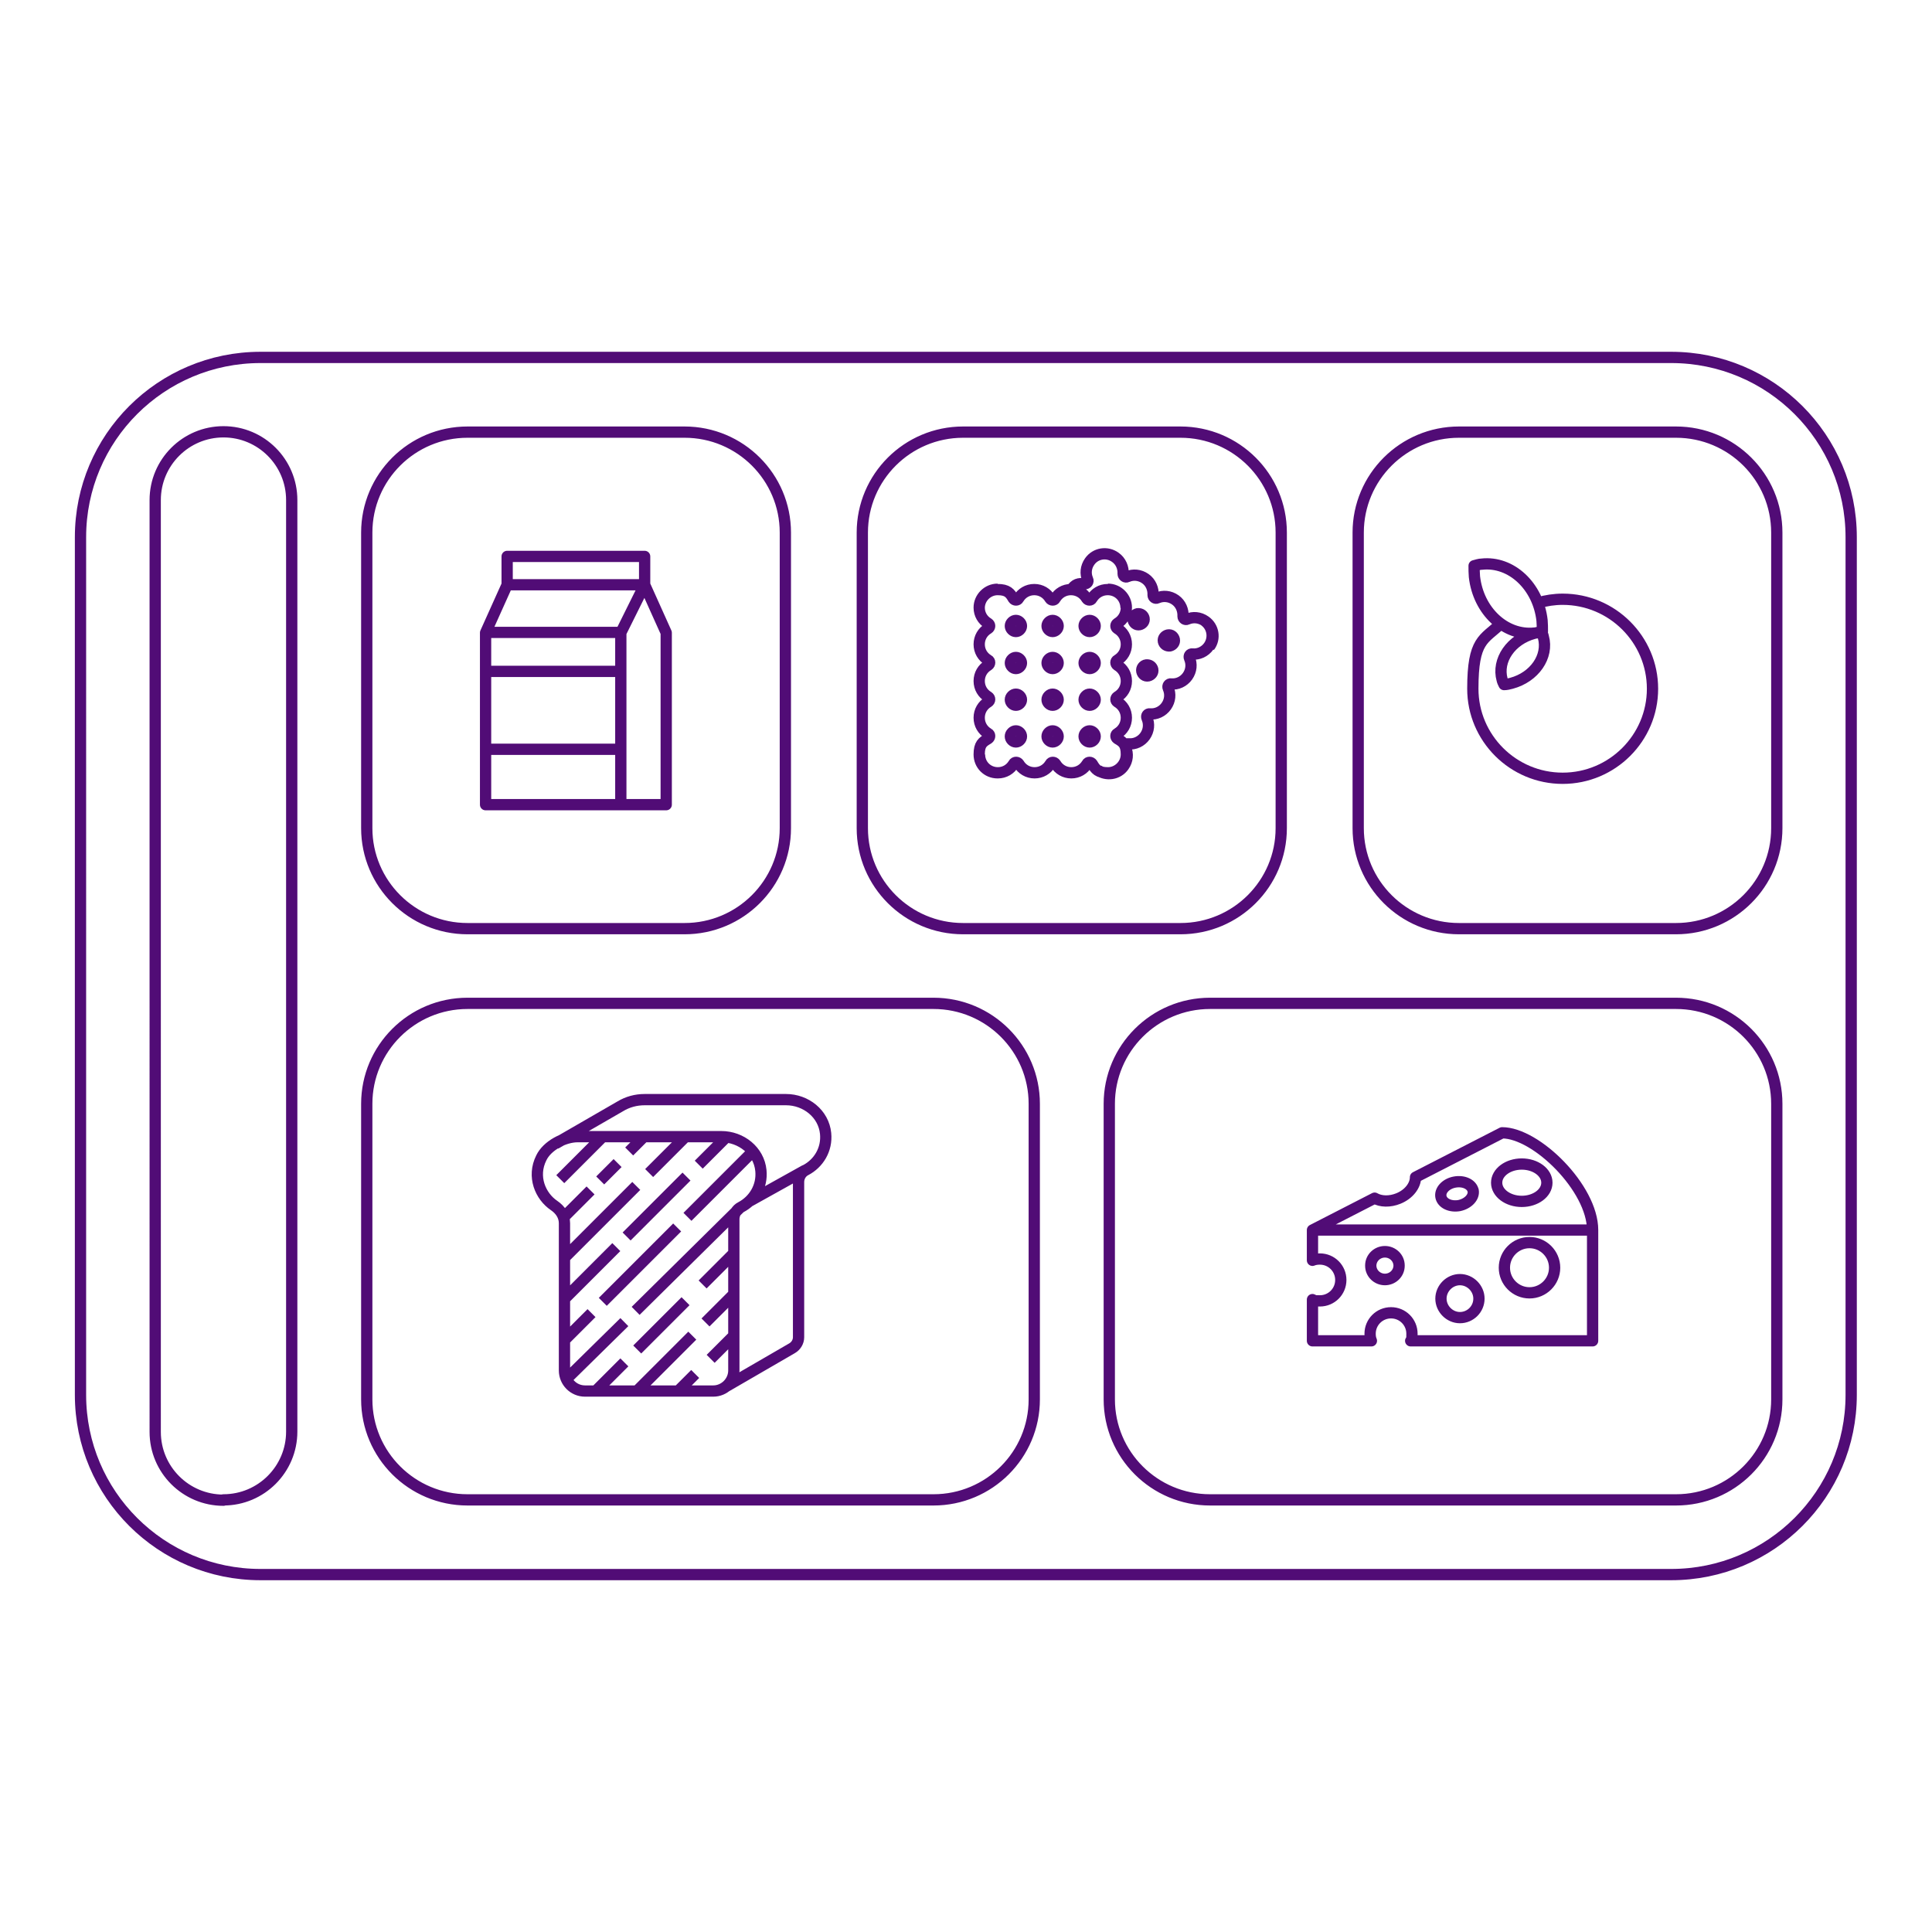 <?xml version="1.0" encoding="UTF-8"?>
<svg xmlns="http://www.w3.org/2000/svg" id="Layer_1" version="1.1" viewBox="0 0 600 600">
  <defs>
    <style>
      .st0 {
        fill: none;
        stroke: #510c76;
        stroke-linejoin: round;
        stroke-width: 3.5px;
      }
    </style>
  </defs>
  <path class="st0" d="M466.5,211.1c.1.5.4,1.1.6,1.5.8,0,1.5-.2,2.3-.4,7.1-1.9,11.6-8.3,9.9-14.4-.1-.5-.3-1.1-.6-1.5-.8,0-1.5.2-2.3.4-7.1,1.9-11.6,8.3-9.9,14.4ZM460.2,175.2c-.8,0-1.6.3-2.4.5,0,1.1,0,2.3.1,3.4,1.2,10.7,9.6,18.5,18.7,17.5.8,0,1.6-.3,2.4-.5,0-1.1,0-2.3-.1-3.4-1.2-10.7-9.6-18.5-18.7-17.5ZM477.7,187.2c2.4-.7,5-1.1,7.6-1.1,15.4,0,27.9,12.5,27.9,27.8s-12.5,27.8-27.9,27.8-27.9-12.5-27.9-27.8,3.4-15.2,8.7-20.2M430.1,388.7c-2.4,0-4.4,1.9-4.4,4.3s2,4.3,4.4,4.3,4.4-1.9,4.4-4.3-2-4.3-4.4-4.3ZM430.1,397.4c-2.4,0-4.4-1.9-4.4-4.3s2-4.3,4.4-4.3,4.4,1.9,4.4,4.3-2,4.3-4.4,4.3ZM494.6,382h-87v9.4c.7-.3,1.5-.4,2.3-.4,3.6,0,6.5,2.9,6.5,6.5s-2.9,6.5-6.5,6.5-1.6-.2-2.3-.4v12.8h18.3c-.3-.7-.4-1.4-.4-2.2,0-3.6,2.9-6.5,6.5-6.5s6.5,2.9,6.5,6.5-.1,1.5-.4,2.2h56.5v-34.3ZM459.3,403.3c0,3.3-2.7,5.9-5.9,5.9s-5.9-2.7-5.9-5.9,2.7-5.9,5.9-5.9,5.9,2.7,5.9,5.9ZM457.5,369.7c.4,2-1.5,4.1-4.3,4.7-2.8.5-5.3-.7-5.7-2.7-.4-2,1.5-4.1,4.3-4.6,2.8-.5,5.3.7,5.7,2.7ZM494.6,382c0-13-17.5-30.2-28.1-30.2l-26.9,13.8c0,2.6-2.1,5.3-5.3,6.6-2.7,1.1-5.5,1-7.4-.1l-19.3,9.9h87ZM480.4,367.3c0,3.2-3.5,5.8-7.8,5.8s-7.8-2.6-7.8-5.8,3.5-5.8,7.8-5.8,7.8,2.6,7.8,5.8ZM482.8,393.7c0,4.3-3.5,7.8-7.8,7.8s-7.8-3.5-7.8-7.8,3.5-7.8,7.8-7.8,7.8,3.5,7.8,7.8ZM150.8,232.7h42M150.8,208.5h42M200.2,181.6h-42.7v-8.8h42.7v8.8ZM200.2,181.6l-7.4,14.9v53.4M150.8,196.4h42M200.2,181.6l6.7,14.9v53.4h-56.1v-53.4l6.7-14.9M113.9,342.8v91.8c0,17.2,14,31.2,31.3,31.2h144.7c17.3,0,31.3-14,31.3-31.2v-91.8c0-17.2-14-31.2-31.3-31.2h-144.7c-17.3,0-31.3,14-31.3,31.2ZM520.5,311.6h-144.7c-17.3,0-31.3,14-31.3,31.2v91.8c0,17.2,14,31.2,31.3,31.2h144.7c17.3,0,31.3-14,31.3-31.2v-91.8c0-17.2-14-31.2-31.3-31.2ZM520.5,288.4h-67.4c-17.3,0-31.3-14-31.3-31.2v-91.8c0-17.2,14-31.2,31.3-31.2h67.4c17.3,0,31.3,14,31.3,31.2v91.8c0,17.2-14,31.2-31.3,31.2ZM366.6,288.4h-67.5c-17.3,0-31.3-14-31.3-31.2v-91.8c0-17.2,14-31.2,31.3-31.2h67.5c17.3,0,31.3,14,31.3,31.2v91.8c0,17.2-14,31.2-31.3,31.2ZM69.4,465.9h0c-11.7,0-21.2-9.5-21.2-21.2V155.3c0-11.7,9.5-21.2,21.2-21.2s21.2,9.5,21.2,21.2v289.3c0,11.7-9.5,21.2-21.2,21.2ZM212.6,288.4h-67.4c-17.3,0-31.3-14-31.3-31.2v-91.8c0-17.2,14-31.2,31.3-31.2h67.4c17.3,0,31.3,14,31.3,31.2v91.8c0,17.2-14,31.2-31.3,31.2ZM519.1,489H80.9c-30.9,0-55.9-25-55.9-55.8V166.8c0-30.8,25-55.8,55.9-55.8h438.1c30.9,0,55.9,25,55.9,55.8v266.4c0,30.8-25,55.8-55.9,55.8Z"></path>
  <path class="st0" d="M356,206.5c-.9.1-1.6,1-1.4,2,.2.9,1,1.6,2,1.4.9-.2,1.6-1,1.4-2-.2-.9-1-1.5-2-1.4ZM362.7,197.2c-.9.2-1.6,1-1.4,2,.2.9,1,1.5,2,1.4.9-.2,1.6-1,1.4-2-.2-.9-1-1.6-2-1.4ZM353.3,190.6c-.9.2-1.6,1-1.4,2,.2.9,1,1.6,2,1.4.9-.2,1.6-1,1.4-2-.2-.9-1-1.5-2-1.4ZM341,239.2c2.6,1.8,6.1,1.2,8-1.3,1.2-1.7,1.4-3.8.6-5.6-.3-.7.2-1.4.9-1.3,1.9.2,3.9-.7,5.1-2.4,1.2-1.7,1.4-3.8.6-5.6-.3-.7.2-1.4.9-1.3,1.9.2,3.9-.7,5.1-2.4,1.2-1.7,1.4-3.8.6-5.6-.3-.7.2-1.4.9-1.3,1.9.2,3.9-.7,5.1-2.4,1.2-1.7,1.4-3.8.6-5.6-.3-.7.2-1.4.9-1.3,1.9.2,3.9-.7,5.1-2.4,1.8-2.6,1.2-6.1-1.3-7.9M349,237.9c-1.8,2.6-5.4,3.1-8,1.3M332.7,183.1c1.2-1.7,2.2-2,4.2-1.8.7,0,1.2-.7.9-1.3-.8-1.8-.6-3.9.6-5.6,1.8-2.6,5.4-3.2,8-1.3,1.7,1.2,2.5,3.2,2.4,5.1,0,.7.7,1.2,1.3.9,1.8-.8,3.9-.6,5.6.6,1.7,1.2,2.5,3.2,2.4,5.1,0,.7.7,1.2,1.3.9,1.8-.8,3.9-.6,5.6.6,1.7,1.2,2.5,3.2,2.4,5.1,0,.7.7,1.2,1.3.9,1.8-.8,3.9-.6,5.6.6,2.6,1.8,3.2,5.4,1.3,7.9M337.2,227.5c-.7.7-.7,1.7,0,2.4.7.7,1.7.7,2.4,0,.7-.7.7-1.7,0-2.4-.7-.7-1.7-.7-2.4,0ZM325.7,227.5c-.7.7-.7,1.7,0,2.4.7.7,1.7.7,2.4,0,.7-.7.7-1.7,0-2.4-.7-.7-1.7-.7-2.4,0ZM314.3,227.5c-.7.7-.7,1.7,0,2.4.7.7,1.7.7,2.4,0,.7-.7.7-1.7,0-2.4-.7-.7-1.7-.7-2.4,0ZM337.2,216.1c-.7.7-.7,1.7,0,2.4.7.7,1.7.7,2.4,0,.7-.7.7-1.7,0-2.4-.7-.7-1.7-.7-2.4,0ZM325.7,216.1c-.7.7-.7,1.7,0,2.4.7.7,1.7.7,2.4,0,.7-.7.7-1.7,0-2.4-.7-.7-1.7-.7-2.4,0ZM314.3,216.1c-.7.7-.7,1.7,0,2.4.7.7,1.7.7,2.4,0,.7-.7.7-1.7,0-2.4-.7-.7-1.7-.7-2.4,0ZM337.2,204.7c-.7.7-.7,1.7,0,2.4.7.7,1.7.7,2.4,0,.7-.7.7-1.7,0-2.4-.7-.7-1.7-.7-2.4,0ZM325.7,204.7c-.7.7-.7,1.7,0,2.4.7.7,1.7.7,2.4,0,.7-.7.7-1.7,0-2.4-.7-.7-1.7-.7-2.4,0ZM314.3,204.7c-.7.7-.7,1.7,0,2.4.7.7,1.7.7,2.4,0,.7-.7.7-1.7,0-2.4-.7-.7-1.7-.7-2.4,0ZM337.2,193.2c-.7.7-.7,1.7,0,2.4.7.7,1.7.7,2.4,0,.7-.7.7-1.7,0-2.4-.7-.7-1.7-.7-2.4,0ZM325.7,193.2c-.7.7-.7,1.7,0,2.4.7.7,1.7.7,2.4,0,.7-.7.7-1.7,0-2.4-.7-.7-1.7-.7-2.4,0ZM314.3,193.2c-.7.7-.7,1.7,0,2.4.7.7,1.7.7,2.4,0,.7-.7.7-1.7,0-2.4-.7-.7-1.7-.7-2.4,0ZM344.1,240c3.2,0,5.7-2.5,5.7-5.7s-1.1-3.9-2.8-4.9c-.6-.4-.6-1.3,0-1.6,1.7-1,2.8-2.8,2.8-4.9s-1.1-3.9-2.8-4.9c-.6-.4-.6-1.2,0-1.6,1.7-1,2.8-2.8,2.8-4.9s-1.1-3.9-2.8-4.9c-.6-.4-.6-1.3,0-1.6,1.7-1,2.8-2.8,2.8-4.9s-1.1-3.9-2.8-4.9c-.6-.4-.6-1.2,0-1.6,1.7-1,2.8-2.8,2.8-4.9,0-3.1-2.6-5.7-5.7-5.7M349.8,234.3c0,3.1-2.6,5.7-5.7,5.7s-3.9-1.1-4.9-2.8c-.4-.6-1.3-.6-1.6,0-1,1.7-2.8,2.8-4.9,2.8s-3.9-1.1-4.9-2.8c-.4-.6-1.3-.6-1.6,0-1,1.7-2.8,2.8-4.9,2.8s-3.9-1.1-4.9-2.8c-.4-.6-1.3-.6-1.6,0-1,1.7-2.8,2.8-4.9,2.8-3.2,0-5.7-2.5-5.7-5.7M304.1,188.8c0-3.1,2.6-5.7,5.7-5.7s3.9,1.1,4.9,2.8c.4.6,1.3.6,1.6,0,1-1.7,2.8-2.8,4.9-2.8s3.9,1.1,4.9,2.8c.4.6,1.3.6,1.6,0,1-1.7,2.8-2.8,4.9-2.8s3.9,1.1,4.9,2.8c.4.6,1.3.6,1.6,0,1-1.7,2.8-2.8,4.9-2.8,3.2,0,5.7,2.5,5.7,5.7M309.8,240c-3.2,0-5.7-2.5-5.7-5.7s1.1-3.9,2.8-4.9c.6-.4.6-1.3,0-1.6-1.7-1-2.8-2.8-2.8-4.9s1.1-3.9,2.8-4.9c.6-.4.6-1.2,0-1.6-1.7-1-2.8-2.8-2.8-4.9s1.1-3.9,2.8-4.9c.6-.4.6-1.3,0-1.6-1.7-1-2.8-2.8-2.8-4.9s1.1-3.9,2.8-4.9c.6-.4.6-1.2,0-1.6-1.7-1-2.8-2.8-2.8-4.9,0-3.1,2.6-5.7,5.7-5.7"></path>
  <path class="st0" d="M210.7,431.9l5.2-5.2M220.7,422l7.1-7.1M197.9,431.9l17.1-17.1M219.1,410.7l8.7-8.7M185.1,431.9l8.8-8.8M197.9,419.1l15-15M218.2,398.9l9.6-9.6M174,366.2l13.1-13.1M175.3,377.8l8.1-8.1M186.4,366.6l5.4-5.4M195.4,357.6l4.5-4.5M175.3,390.6l22.3-22.3M201.6,364.3l11.3-11.3M175.3,403.4l16.1-16.1M194.6,384l18.6-18.6M217,361.7l8.6-8.6M175.3,416.2l8.4-8.4M187.2,404.3l23.1-23.1M213.5,377.9l20.3-20.3M175.9,428.3l18-17.7M197.4,407.1l32.6-32.2M232.5,373.2l17.6-9.8M225.3,430.7l20.7-12c1.2-.7,2-2,2-3.4v-48.2c0-1.5.8-3,2.2-3.7,4-2.1,6.7-6.4,6.2-11.4-.6-6.1-6.1-10.5-12.3-10.5h-43.9c-2.7,0-5.3.7-7.6,2.1l-20.1,11.6M236.3,363.5c-.6-6.1-6.1-10.5-12.3-10.5h-44.6c-4.2,0-9.5,2.8-11.3,6.6-2.9,5.8-.3,11.9,4,14.8,1.9,1.3,3.2,3.2,3.2,5.5v45.7c0,3.5,2.8,6.4,6.4,6.4h39.8c3.5,0,6.4-2.9,6.4-6.4v-47c0-1.5.8-3,2.2-3.7,4-2.1,6.7-6.4,6.2-11.4Z"></path>
</svg>
